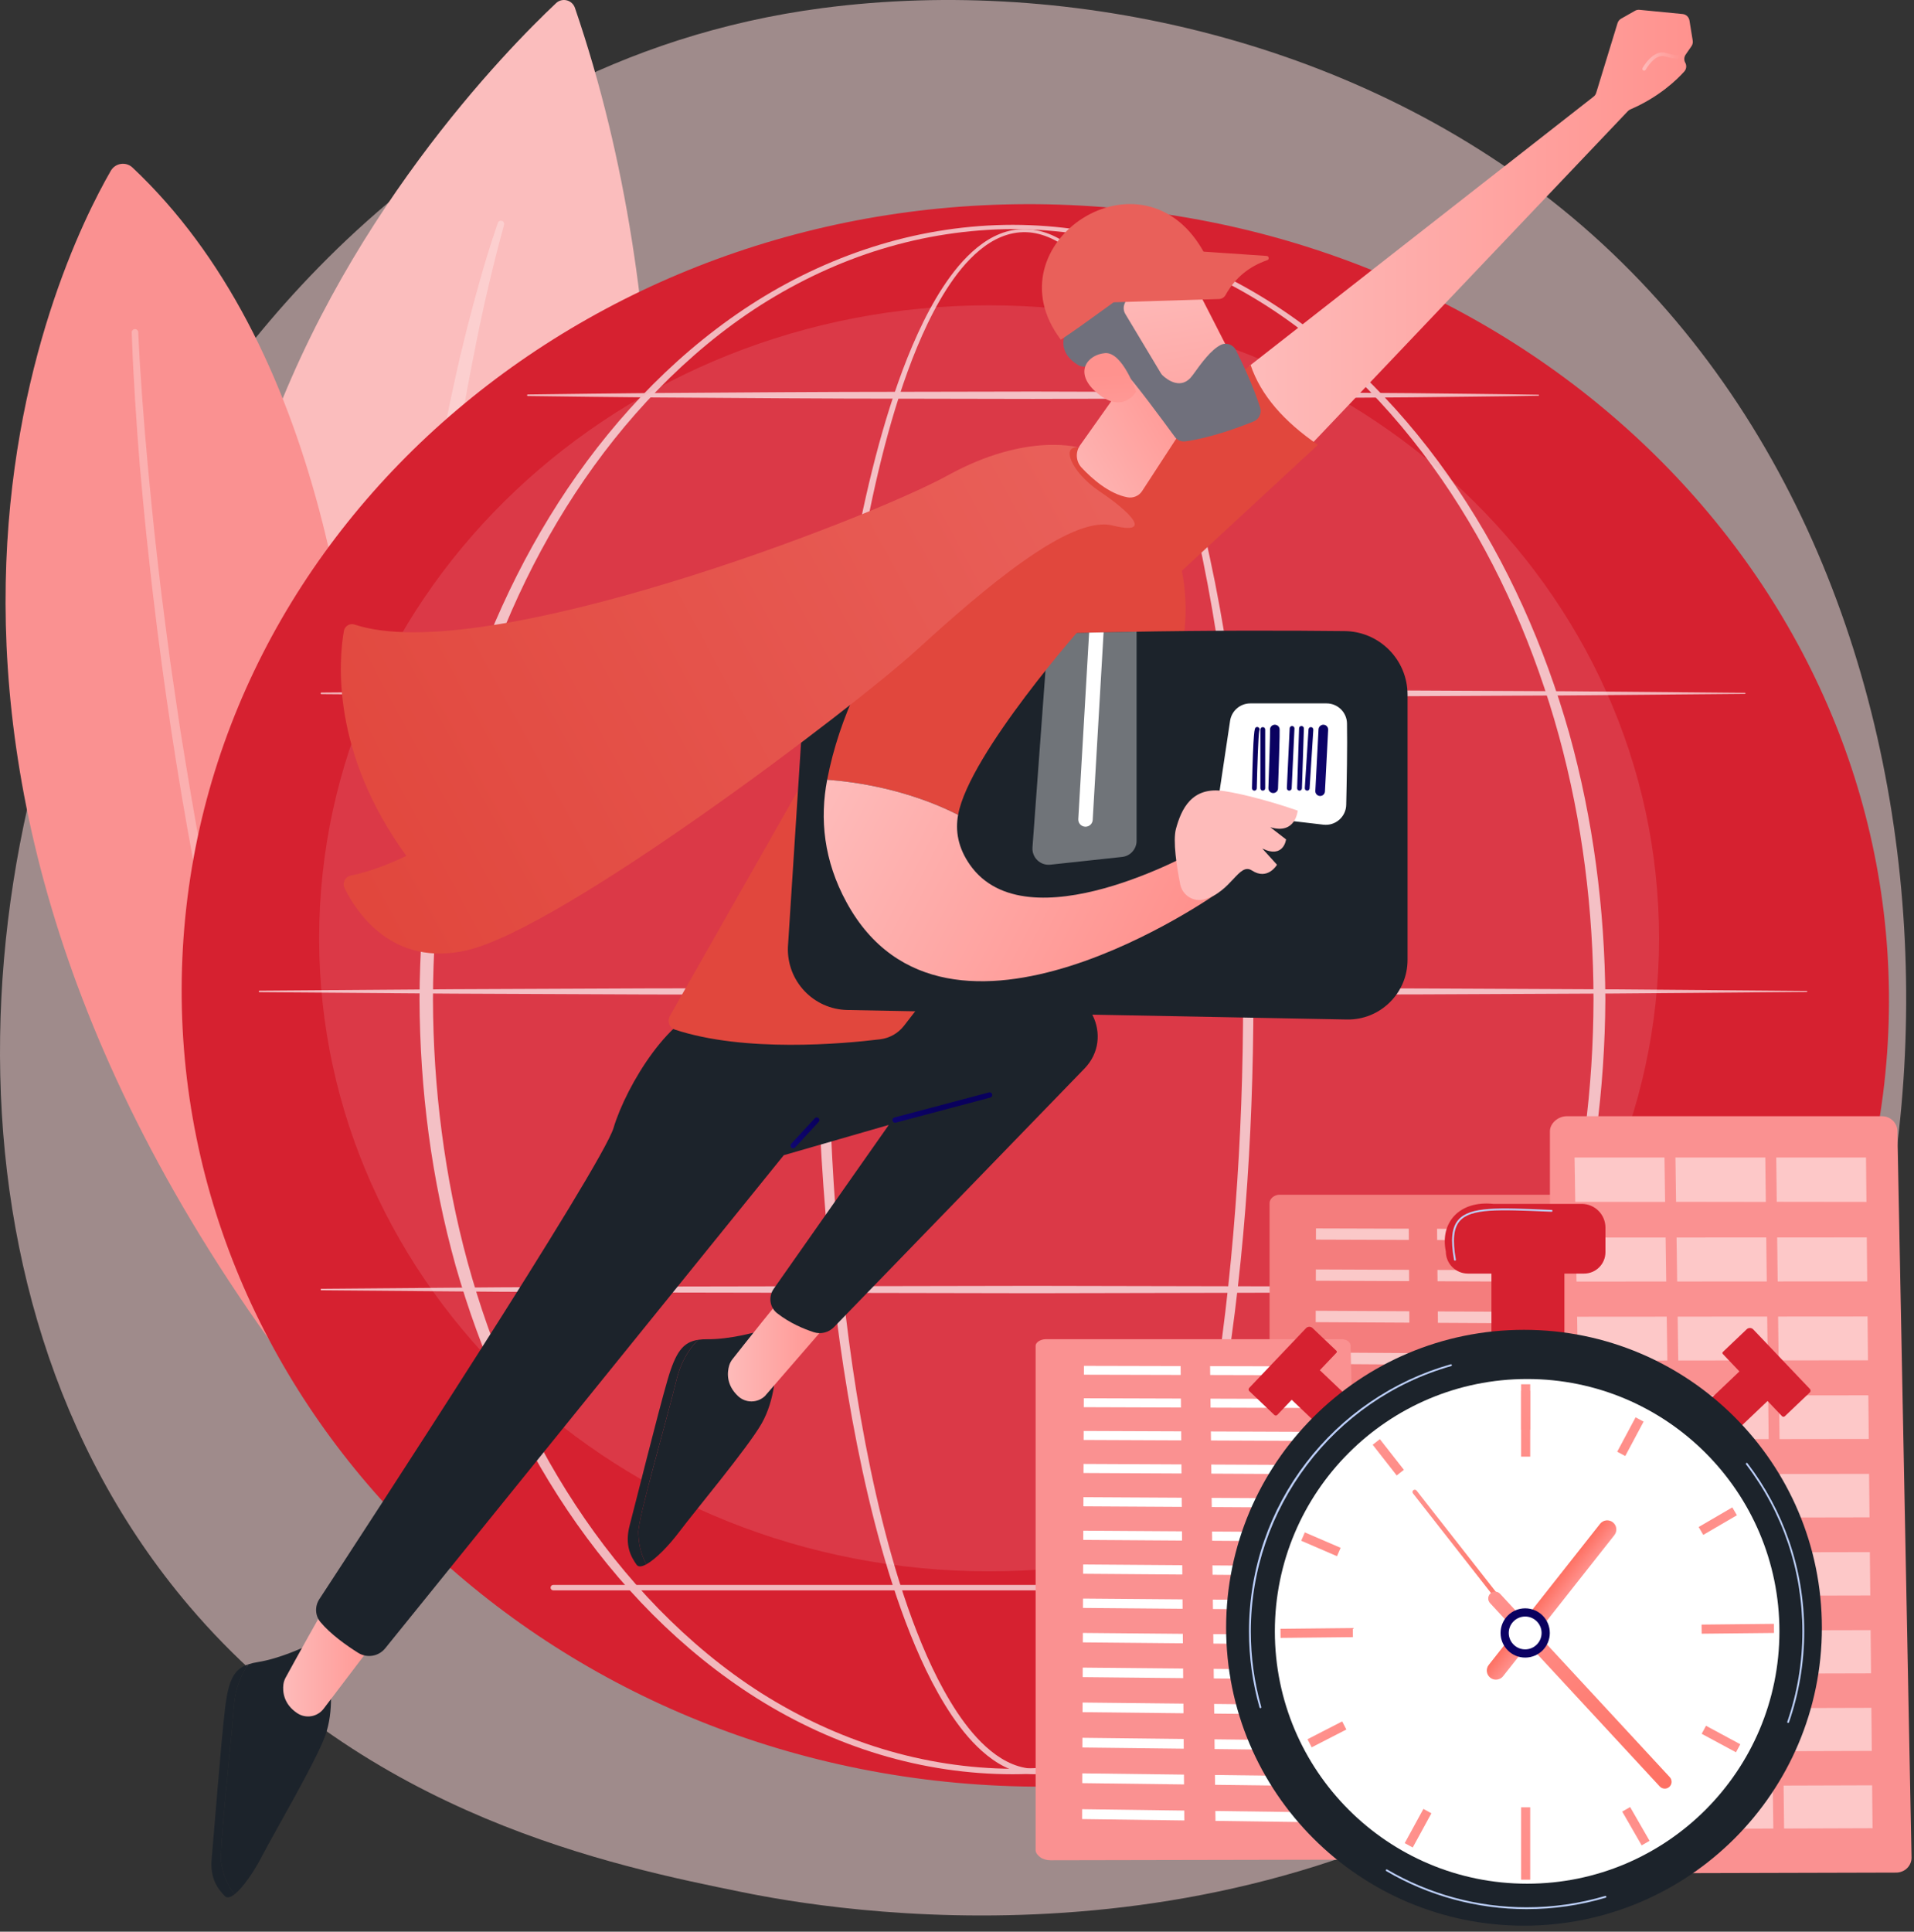 <svg width="221" height="223" viewBox="0 0 221 223" fill="none" xmlns="http://www.w3.org/2000/svg">
<rect x="0" y="0" width="221" height="223" fill="#333333" stroke="none"/>
<path d="M194.586 190.023C190.066 194.781 185.79 197.85 182.411 200.274C142.696 228.77 95.702 220.464 85.714 218.435C70.966 215.44 42.457 209.649 21.846 185.411C-9.337 148.741 -4.481 90.968 19.706 52.831C24.131 45.855 47.501 7.137 95.001 0.928C123.748 -2.83 157.257 4.749 181.524 25.079C232.461 67.755 228.835 153.967 194.586 190.023Z" fill="#FEDADA" fill-opacity="0.53"/>
<path d="M58.552 156.399C58.552 156.399 90.485 71.287 66.384 0.907C66.07 -0.01 64.917 -0.303 64.21 0.361C53.053 10.861 -14.493 80.164 58.552 156.399Z" fill="#FBBDBD"/>
<path opacity="0.28" d="M58.198 25.962C56.804 31.056 55.611 36.227 54.618 41.422C53.591 46.613 52.724 51.833 51.999 57.07C51.294 62.31 50.699 67.563 50.305 72.832C49.885 78.098 49.613 83.377 49.565 88.657C49.491 93.936 49.561 99.219 49.888 104.487C49.924 105.146 49.95 105.806 49.993 106.464L50.147 108.437C50.258 109.752 50.334 111.071 50.474 112.383L50.895 116.319L50.997 117.304L51.129 118.284L51.393 120.246C51.704 122.869 52.199 125.462 52.612 128.071C52.841 129.371 53.119 130.662 53.371 131.958L53.757 133.901C53.892 134.548 54.059 135.187 54.202 135.831L55.091 139.695L56.123 143.523L56.641 145.439L57.232 147.332L58.392 151.13L58.395 151.14C58.456 151.337 58.345 151.545 58.148 151.605C57.96 151.663 57.761 151.563 57.691 151.383C53.873 141.447 51.08 131.081 49.476 120.528L49.164 118.551L49.009 117.562L48.883 116.57L48.397 112.596C48.238 111.271 48.142 109.94 48.012 108.612L47.829 106.619C47.777 105.954 47.741 105.288 47.697 104.622C47.308 99.298 47.238 93.958 47.281 88.624C47.425 77.954 48.396 67.307 50.065 56.782C50.9 51.519 51.934 46.29 53.144 41.104C53.756 38.512 54.425 35.934 55.136 33.369C55.845 30.801 56.605 28.255 57.489 25.73C57.557 25.536 57.77 25.433 57.965 25.502C58.15 25.567 58.252 25.764 58.201 25.951L58.198 25.962Z" fill="white"/>
<path d="M37.64 163.379C37.64 163.379 58.107 59.656 15.303 19.346C14.544 18.631 13.314 18.815 12.793 19.718C6.723 30.232 -21.773 88.206 37.64 163.379Z" fill="#FA9191"/>
<path opacity="0.28" d="M15.964 38.358C16.193 43.473 16.603 48.594 17.062 53.702C17.304 56.256 17.547 58.809 17.817 61.361C18.112 63.909 18.374 66.461 18.698 69.006C19.031 71.549 19.344 74.096 19.695 76.637L20.814 84.251C21.638 89.315 22.458 94.379 23.421 99.419C24.296 104.475 25.408 109.484 26.429 114.511L28.166 122.008C28.46 123.256 28.737 124.509 29.045 125.753L30.015 129.476C30.667 131.957 31.294 134.445 31.968 136.919L34.119 144.307C34.48 145.537 34.819 146.775 35.196 148L36.38 151.661L38.748 158.983L38.751 158.994C38.815 159.191 38.707 159.404 38.509 159.468C38.313 159.531 38.103 159.425 38.037 159.231C34.727 149.498 31.563 139.701 29.075 129.719L28.09 125.991C27.777 124.744 27.495 123.49 27.196 122.24L25.429 114.732C24.388 109.697 23.256 104.679 22.361 99.616C20.468 89.508 18.932 79.335 17.723 69.124C17.409 66.573 17.156 64.014 16.87 61.46C16.609 58.903 16.376 56.342 16.143 53.782C15.734 48.656 15.385 43.53 15.211 38.38C15.204 38.173 15.367 37.998 15.575 37.991C15.781 37.984 15.954 38.145 15.963 38.351L15.964 38.358Z" fill="white"/>
<path d="M218.028 119.235C215.816 169.626 169.93 208.54 115.538 206.152C61.146 203.764 18.846 160.979 21.058 110.588C23.271 60.198 69.157 21.284 123.549 23.672C177.941 26.059 220.241 68.845 218.028 119.235Z" fill="#D62130"/>
<path opacity="0.11" d="M114.207 181.398C156.929 181.398 191.562 148.681 191.562 108.323C191.562 67.964 156.929 35.247 114.207 35.247C71.485 35.247 36.852 67.964 36.852 108.323C36.852 148.681 71.485 181.398 114.207 181.398Z" fill="white"/>
<g opacity="0.68">
<path d="M144.728 115.354C144.704 131.462 143.599 147.602 140.761 163.482C140.042 167.449 139.209 171.396 138.216 175.307C137.221 179.215 136.071 183.09 134.664 186.878C133.244 190.657 131.597 194.381 129.363 197.784C128.238 199.474 126.961 201.093 125.385 202.424C124.598 203.086 123.733 203.673 122.781 204.102C121.832 204.529 120.794 204.8 119.741 204.819C118.689 204.849 117.636 204.644 116.668 204.254C115.696 203.868 114.81 203.307 114.004 202.667C112.39 201.377 111.085 199.776 109.94 198.1C107.666 194.721 105.997 191.004 104.563 187.232C103.137 183.45 101.976 179.578 100.972 175.672C99.969 171.764 99.128 167.818 98.403 163.853C96.957 155.921 95.971 147.912 95.305 139.881C94.645 131.849 94.314 123.791 94.273 115.733C94.253 111.704 94.363 107.675 94.506 103.65C94.657 99.624 94.879 95.601 95.175 91.583C95.771 83.549 96.661 75.532 97.984 67.582C98.648 63.607 99.422 59.65 100.353 55.727C101.287 51.806 102.372 47.916 103.718 44.11C104.394 42.209 105.134 40.328 105.977 38.492C106.819 36.655 107.761 34.859 108.869 33.161C109.979 31.47 111.255 29.857 112.844 28.565C113.639 27.924 114.514 27.367 115.473 26.99C116.428 26.608 117.464 26.414 118.495 26.453C119.527 26.483 120.543 26.74 121.482 27.153C122.421 27.568 123.284 28.133 124.077 28.773C125.662 30.061 126.974 31.636 128.138 33.289C130.452 36.62 132.196 40.294 133.707 44.031C135.207 47.779 136.446 51.623 137.525 55.508C138.6 59.394 139.51 63.324 140.298 67.276C143.415 83.101 144.681 99.243 144.728 115.354ZM143.535 115.354C143.55 107.328 143.245 99.3 142.578 91.302C141.921 83.303 140.924 75.329 139.44 67.442C138.699 63.499 137.836 59.579 136.809 55.702C135.778 51.827 134.588 47.991 133.14 44.255C131.681 40.529 129.989 36.869 127.745 33.562C126.616 31.92 125.343 30.36 123.816 29.092C123.052 28.461 122.224 27.907 121.327 27.499C120.431 27.096 119.465 26.832 118.484 26.806C117.503 26.775 116.523 26.972 115.616 27.346C114.706 27.715 113.87 28.259 113.108 28.887C111.583 30.154 110.348 31.747 109.274 33.423C108.202 35.106 107.29 36.891 106.476 38.717C105.661 40.544 104.948 42.418 104.297 44.312C103.003 48.105 101.966 51.984 101.08 55.895C100.196 59.808 99.469 63.757 98.851 67.721C97.62 75.653 96.82 83.65 96.314 91.661C95.803 99.673 95.626 107.704 95.641 115.731C95.619 123.757 95.888 131.784 96.484 139.788C97.085 147.791 98.006 155.774 99.384 163.678C100.075 167.629 100.882 171.56 101.848 175.45C102.816 179.34 103.94 183.192 105.322 186.948C106.713 190.694 108.338 194.379 110.535 197.699C111.641 199.345 112.899 200.906 114.423 202.143C115.185 202.757 116.015 203.288 116.911 203.652C117.804 204.017 118.763 204.22 119.724 204.187C120.684 204.162 121.631 203.909 122.509 203.506C123.389 203.1 124.2 202.542 124.946 201.906C126.437 200.626 127.669 199.045 128.755 197.385C130.913 194.039 132.516 190.346 133.89 186.594C135.254 182.831 136.365 178.975 137.323 175.083C138.279 171.19 139.076 167.257 139.76 163.305C141.129 155.4 142.038 147.416 142.643 139.414C143.256 131.41 143.539 123.382 143.535 115.354Z" fill="white"/>
<path d="M185.363 115.354C185.307 125.727 183.974 136.104 181.197 146.107C178.372 156.087 174.113 165.688 168.33 174.309C165.439 178.614 162.163 182.666 158.503 186.343C154.844 190.019 150.798 193.317 146.406 196.082C142.009 198.835 137.261 201.04 132.291 202.535C127.323 204.035 122.137 204.817 116.947 204.822C111.756 204.821 106.569 204.044 101.599 202.549C96.626 201.058 91.874 198.857 87.473 196.106C83.076 193.344 79.024 190.048 75.359 186.374C71.693 182.699 68.411 178.648 65.513 174.342C59.719 165.721 55.451 156.116 52.612 146.131C51.215 141.129 50.177 136.029 49.489 130.883C48.805 125.736 48.461 120.546 48.438 115.354C48.464 110.162 48.811 104.972 49.499 99.826C50.19 94.681 51.232 89.582 52.633 84.582C55.478 74.601 59.753 65.002 65.55 56.39C68.45 52.089 71.732 48.042 75.398 44.371C79.063 40.703 83.112 37.41 87.508 34.657C91.907 31.914 96.659 29.729 101.623 28.238C106.584 26.741 111.763 25.96 116.947 25.955C122.13 25.965 127.308 26.75 132.267 28.251C137.229 29.745 141.976 31.934 146.37 34.681C150.762 37.437 154.805 40.733 158.464 44.403C162.124 48.075 165.4 52.123 168.293 56.424C174.078 65.035 178.344 74.63 181.176 84.606C183.96 94.605 185.3 104.98 185.363 115.354ZM183.996 115.354C183.981 105.098 182.703 94.832 179.997 84.933C177.277 75.048 173.18 65.506 167.54 56.925C164.721 52.638 161.52 48.598 157.935 44.925C154.348 41.259 150.386 37.941 146.053 35.184C141.715 32.442 137.03 30.235 132.118 28.742C127.208 27.248 122.082 26.463 116.947 26.446C111.811 26.467 106.687 27.257 101.779 28.754C96.87 30.251 92.189 32.463 87.856 35.207C83.528 37.968 79.572 41.288 75.991 44.957C72.412 48.631 69.217 52.672 66.405 56.958C60.776 65.539 56.688 75.077 53.981 84.956C52.632 89.901 51.655 94.944 50.994 100.024C50.33 105.105 50.003 110.228 49.992 115.353C50.006 120.479 50.337 125.602 51.003 130.682C51.668 135.761 52.649 140.802 54.001 145.745C56.715 155.621 60.81 165.152 66.442 173.724C69.255 178.006 72.451 182.043 76.03 185.712C79.61 189.375 83.563 192.692 87.891 195.444C92.223 198.181 96.903 200.377 101.803 201.873C106.702 203.372 111.818 204.166 116.947 204.192C122.075 204.17 127.193 203.382 132.094 201.886C136.998 200.394 141.681 198.203 146.018 195.468C150.35 192.719 154.309 189.404 157.896 185.743C161.481 182.075 164.682 178.04 167.502 173.757C173.146 165.185 177.249 155.649 179.977 145.769C182.689 135.873 183.974 125.609 183.996 115.354Z" fill="white"/>
<path d="M37.112 79.95L57.658 79.784L78.204 79.69L119.296 79.614L160.388 79.698L180.934 79.8L201.48 79.98C201.514 79.98 201.541 80.007 201.54 80.041C201.54 80.074 201.513 80.1 201.48 80.1L180.934 80.28L160.388 80.382L119.296 80.466L78.204 80.39L57.658 80.296L37.112 80.13C37.062 80.129 37.022 80.089 37.023 80.039C37.023 79.99 37.063 79.951 37.112 79.95Z" fill="white"/>
<path d="M60.947 45.538C65.809 45.461 70.672 45.428 75.534 45.372L90.121 45.278C94.984 45.238 99.846 45.242 104.708 45.23L119.295 45.202L148.469 45.286L163.056 45.388C167.919 45.449 172.781 45.485 177.644 45.568C177.677 45.568 177.703 45.596 177.703 45.629C177.702 45.661 177.676 45.688 177.644 45.688C172.781 45.771 167.919 45.806 163.056 45.867L148.469 45.97L119.295 46.054L104.708 46.026C99.846 46.014 94.984 46.018 90.121 45.978L75.534 45.884C70.672 45.828 65.809 45.795 60.947 45.718C60.897 45.717 60.858 45.676 60.858 45.627C60.859 45.578 60.899 45.539 60.947 45.538Z" fill="white"/>
<path d="M29.971 114.363L52.302 114.198L74.633 114.103L119.295 114.027L163.958 114.111L186.289 114.214L208.62 114.393C208.653 114.393 208.68 114.42 208.68 114.454C208.679 114.487 208.653 114.513 208.62 114.514L186.289 114.693L163.958 114.795L119.295 114.879L74.633 114.803L52.302 114.708L29.971 114.543C29.922 114.543 29.881 114.502 29.882 114.453C29.882 114.403 29.922 114.364 29.971 114.363Z" fill="white"/>
<path d="M37.112 148.776L57.658 148.61L78.204 148.516L119.296 148.44L160.388 148.524L180.934 148.627L201.48 148.806C201.514 148.806 201.541 148.833 201.54 148.867C201.54 148.9 201.513 148.926 201.48 148.926L180.934 149.106L160.388 149.208L119.296 149.292L78.204 149.216L57.658 149.122L37.112 148.956C37.062 148.956 37.022 148.915 37.023 148.865C37.023 148.816 37.063 148.777 37.112 148.776Z" fill="white"/>
<path d="M180.583 183.594H63.886C63.712 183.594 63.571 183.453 63.571 183.279C63.571 183.105 63.712 182.964 63.886 182.964H180.583C180.757 182.964 180.898 183.105 180.898 183.279C180.898 183.453 180.757 183.594 180.583 183.594Z" fill="white"/>
</g>
<path d="M144.289 42.226L184.002 11.157C184.146 11.045 184.252 10.891 184.305 10.717L186.769 2.669C186.836 2.452 186.983 2.268 187.18 2.156L188.781 1.247C188.94 1.156 189.124 1.117 189.306 1.135L194.282 1.62C194.684 1.659 195.009 1.964 195.073 2.362L195.45 4.69C195.487 4.917 195.434 5.149 195.303 5.338L194.635 6.303C194.444 6.58 194.425 6.942 194.588 7.237C194.769 7.567 194.726 7.975 194.475 8.255C193.651 9.173 191.577 11.203 188.256 12.626C188.143 12.675 188.038 12.747 187.955 12.838L149.897 52.882C149.558 53.25 143.864 42.558 144.289 42.226Z" fill="url(#paint0_linear_1_50069)"/>
<path d="M189.841 8.159C189.807 8.159 189.774 8.151 189.742 8.133C189.643 8.079 189.606 7.954 189.661 7.855C189.71 7.765 190.888 5.661 192.365 6.115C193.522 6.471 193.846 6.337 193.85 6.336C193.943 6.273 194.063 6.303 194.126 6.398C194.189 6.492 194.156 6.624 194.061 6.687C193.97 6.748 193.569 6.915 192.245 6.507C191.083 6.148 190.031 8.033 190.021 8.052C189.984 8.12 189.913 8.159 189.841 8.159Z" fill="url(#paint1_linear_1_50069)"/>
<path d="M144.401 42.133L126.456 57.171L132.01 70.01L152.176 51.354C148.282 48.682 145.576 45.643 144.401 42.133Z" fill="url(#paint2_linear_1_50069)"/>
<path d="M26.997 197.086C27.166 194.812 27.909 193.212 28.701 192.122C27.007 192.675 26.37 193.934 25.975 197.3C25.506 201.304 24.666 212.145 24.445 214.544C24.224 216.943 25.213 218.118 25.975 218.899C26.226 219.156 26.621 219.037 27.087 218.672C26.135 217.456 25.755 216.216 25.565 215.194C25.265 213.582 26.603 202.384 26.997 197.086Z" fill="#1C232B"/>
<path d="M38.073 193.942L35.131 190.128C35.131 190.128 32.307 191.473 29.779 191.872C29.377 191.935 29.023 192.017 28.702 192.122C27.91 193.212 27.167 194.812 26.998 197.086C26.604 202.384 25.266 213.582 25.566 215.194C25.756 216.215 26.136 217.456 27.088 218.672C28.037 217.928 29.283 216.145 30.228 214.322C31.637 211.605 36.409 203.474 37.528 200.438C38.647 197.403 38.073 193.942 38.073 193.942Z" fill="#1C232B"/>
<path d="M78.113 159.285C78.656 157.07 79.654 155.615 80.615 154.671C78.853 154.936 78.016 156.072 77.07 159.327C75.945 163.197 73.322 173.75 72.707 176.079C72.092 178.409 72.873 179.732 73.496 180.628C73.701 180.922 74.111 180.871 74.63 180.588C73.893 179.231 73.723 177.945 73.705 176.905C73.675 175.267 76.848 164.444 78.113 159.285Z" fill="#1C232B"/>
<path d="M89.557 158.016L87.286 153.768C87.286 153.768 84.278 154.627 81.72 154.602C81.312 154.598 80.949 154.62 80.616 154.67C79.654 155.614 78.657 157.07 78.114 159.284C76.849 164.444 73.676 175.266 73.705 176.905C73.724 177.944 73.893 179.231 74.63 180.587C75.69 180.011 77.214 178.458 78.447 176.817C80.286 174.371 86.338 167.141 87.944 164.333C89.55 161.524 89.557 158.016 89.557 158.016Z" fill="#1C232B"/>
<path d="M38.072 184.66C37.557 185.336 33.797 192.176 32.984 193.659C32.847 193.908 32.756 194.177 32.722 194.459C32.629 195.23 32.707 196.702 34.327 197.775C35.317 198.432 36.65 198.205 37.369 197.259L44.201 188.263L38.072 184.66Z" fill="url(#paint3_linear_1_50069)"/>
<path d="M91.092 148.862C90.471 149.444 85.632 155.567 84.584 156.895C84.408 157.118 84.274 157.368 84.194 157.641C83.975 158.385 83.808 159.85 85.228 161.177C86.096 161.988 87.448 161.985 88.313 161.171L95.662 152.693L91.092 148.862Z" fill="url(#paint4_linear_1_50069)"/>
<path d="M100.302 116.611C100.302 114.712 111.194 115.387 120.743 114.283C125.758 113.703 128.73 119.734 125.217 123.359L96.299 153.2C95.694 153.824 94.786 154.059 93.959 153.79C92.823 153.42 91.178 152.74 89.716 151.588C88.862 150.915 88.709 149.677 89.334 148.788L102.627 129.861L90.499 133.359L44.478 190.284C43.718 191.224 42.377 191.448 41.353 190.805C39.998 189.955 38.193 188.676 37.002 187.258C36.375 186.511 36.334 185.433 36.869 184.616C41.946 176.859 69.535 134.596 70.844 130.206C72.285 125.371 77.58 116.516 82.53 116.2C87.48 115.884 100.302 116.611 100.302 116.611Z" fill="#1C232B"/>
<path d="M103.352 129.61C103.216 129.61 103.091 129.519 103.054 129.381C103.011 129.217 103.109 129.048 103.273 129.004L114.183 126.112C114.348 126.069 114.516 126.166 114.56 126.33C114.603 126.495 114.505 126.664 114.341 126.707L103.431 129.6C103.405 129.607 103.378 129.61 103.352 129.61Z" fill="url(#paint5_linear_1_50069)"/>
<path d="M91.582 132.564C91.508 132.564 91.433 132.537 91.374 132.483C91.249 132.367 91.241 132.172 91.356 132.047L94.081 129.093C94.196 128.968 94.391 128.961 94.516 129.076C94.641 129.191 94.649 129.386 94.533 129.511L91.809 132.465C91.748 132.531 91.665 132.564 91.582 132.564Z" fill="url(#paint6_linear_1_50069)"/>
<path d="M132.01 56.626C132.01 56.626 137.775 62.512 136.784 72.666C136.492 75.654 135.322 78.491 133.483 80.864L104.383 118.412C103.712 119.278 102.724 119.842 101.636 119.976C97.356 120.501 85.974 121.527 77.92 118.858C77.279 118.646 77.001 117.892 77.334 117.306L103.788 70.757L119.812 52.113C119.812 52.113 127.449 49.488 132.01 56.626Z" fill="url(#paint7_linear_1_50069)"/>
<path d="M48.375 98.512C48.28 98.512 48.188 98.461 48.14 98.372C48.069 98.243 48.117 98.08 48.247 98.01C48.36 97.949 59.536 91.863 61.916 89.893C62.03 89.799 62.198 89.815 62.292 89.929C62.386 90.043 62.37 90.211 62.257 90.305C59.837 92.308 48.964 98.228 48.502 98.479C48.462 98.501 48.418 98.512 48.375 98.512Z" fill="url(#paint8_linear_1_50069)"/>
<path d="M133.409 39.12L124.714 51.398C124.148 52.197 124.225 53.279 124.894 53.993C126.066 55.243 128.041 57.005 130.171 57.408C130.832 57.533 131.505 57.255 131.873 56.691L136.497 49.592C136.497 49.592 137.383 38.441 133.409 39.12Z" fill="url(#paint9_linear_1_50069)"/>
<path d="M135.864 28.857C136.04 29.023 143.284 43.248 143.284 43.248L135.074 47.211L126.205 34.749C126.205 34.749 132.921 26.087 135.864 28.857Z" fill="url(#paint10_linear_1_50069)"/>
<path d="M129.935 36.244L134.03 43.07C134.092 43.173 134.166 43.267 134.254 43.349C134.742 43.803 136.409 45.123 137.699 43.326C138.798 41.795 139.829 40.403 140.934 39.828C141.579 39.493 142.373 39.761 142.7 40.41C143.375 41.747 144.682 44.473 145.503 47.057C145.708 47.705 145.374 48.401 144.744 48.656C143.082 49.33 139.796 50.548 136.88 50.95C136.401 51.016 135.927 50.814 135.642 50.424C134.388 48.705 130.852 43.903 129.645 42.701C128.524 41.584 126.455 42.005 125.523 42.273C125.169 42.375 124.792 42.326 124.477 42.136C123.531 41.566 121.88 40.147 123.39 37.745C123.766 37.148 123.574 36.352 122.985 35.965C121.929 35.27 120.783 33.966 121.875 31.854C122.98 29.716 124.954 29.524 126.298 29.689C126.893 29.761 127.497 29.449 127.725 28.895C127.957 28.332 128.578 28.552 128.879 28.168C129.142 27.832 129.069 27.598 129.238 27.299C129.779 26.341 129.742 25.571 130.984 25.025C131.946 24.602 133.044 24.588 134.081 24.758C134.656 24.852 135.238 25.007 135.705 25.356C136.122 25.667 136.417 26.11 136.704 26.544C137.302 27.446 137.925 28.54 137.533 29.549C136.943 31.07 134.411 31.349 133.071 31.821C131.407 32.406 130.48 33.429 129.837 35.094C129.69 35.473 129.726 35.896 129.935 36.244Z" fill="#70707C"/>
<path d="M131.184 45.207C131.184 45.207 129.609 40.598 127.592 40.767C125.576 40.936 123.989 42.945 126.488 45.203C129.596 48.012 131.184 45.207 131.184 45.207Z" fill="url(#paint11_linear_1_50069)"/>
<path d="M162.522 110.813V80.195C162.522 76.172 159.29 72.899 155.267 72.855C143.195 72.724 118.296 72.717 97.924 74.434C95.144 74.668 92.981 76.947 92.88 79.735L90.976 109.336C90.835 113.251 93.93 116.522 97.847 116.597L155.51 117.693C159.361 117.766 162.522 114.664 162.522 110.813Z" fill="#1C232B"/>
<path d="M155.53 83.507C155.581 86.113 155.504 90.246 155.44 92.917C155.407 94.306 154.188 95.365 152.807 95.203L142.872 94.039C141.548 93.884 140.616 92.664 140.814 91.346L142.033 83.211C142.206 82.056 143.198 81.201 144.366 81.201H153.171C154.454 81.201 155.504 82.225 155.53 83.507Z" fill="white"/>
<path opacity="0.37" d="M129.567 98.926L121.279 99.82C120.119 99.945 119.13 98.989 119.215 97.825L121.027 73.172C124.501 73.062 127.928 72.981 131.235 72.925V97.068C131.235 98.022 130.515 98.823 129.567 98.926Z" fill="white"/>
<path d="M126.169 94.652C126.144 95.095 125.776 95.437 125.338 95.437C125.322 95.437 125.305 95.437 125.289 95.436C124.829 95.409 124.478 95.015 124.505 94.555L125.755 73.039C126.315 73.025 126.871 73.012 127.427 73L126.169 94.652Z" fill="white"/>
<path d="M150.936 91.274C151.081 91.274 151.204 91.161 151.213 91.013L151.643 84.236C151.653 84.083 151.537 83.951 151.383 83.941C151.222 83.929 151.098 84.048 151.089 84.201L150.659 90.978C150.649 91.132 150.765 91.263 150.919 91.273C150.925 91.274 150.931 91.274 150.936 91.274Z" fill="url(#paint12_linear_1_50069)"/>
<path d="M150.05 91.274C150.2 91.274 150.323 91.155 150.328 91.005L150.554 84.098C150.558 83.944 150.438 83.816 150.285 83.811C150.108 83.802 150.003 83.927 149.998 84.08L149.773 90.987C149.768 91.14 149.888 91.269 150.041 91.274C150.041 91.274 150.048 91.274 150.05 91.274Z" fill="url(#paint13_linear_1_50069)"/>
<path d="M148.852 91.273C148.698 91.266 148.58 91.135 148.587 90.982C148.697 88.662 148.907 84.237 148.911 84.086C148.912 83.934 149.036 83.811 149.189 83.811C149.342 83.811 149.466 83.935 149.466 84.088C149.466 84.203 149.196 89.873 149.142 91.008C149.135 91.158 149.012 91.273 148.865 91.273C148.86 91.273 148.856 91.273 148.852 91.273Z" fill="url(#paint14_linear_1_50069)"/>
<path d="M147.012 91.551C147.31 91.551 147.557 91.315 147.567 91.015C147.802 84.323 147.761 84.172 147.733 84.072C147.653 83.775 147.345 83.601 147.051 83.682C146.779 83.756 146.609 84.02 146.646 84.292C146.664 84.694 146.54 88.588 146.456 90.976C146.446 91.282 146.685 91.54 146.992 91.55C146.999 91.551 147.006 91.551 147.012 91.551Z" fill="url(#paint15_linear_1_50069)"/>
<path d="M145.808 91.273C145.962 91.273 146.086 91.149 146.086 90.996V84.218C146.086 84.065 145.962 83.94 145.808 83.94C145.655 83.94 145.53 84.065 145.53 84.218V90.996C145.53 91.149 145.655 91.273 145.808 91.273Z" fill="url(#paint16_linear_1_50069)"/>
<path d="M144.835 91.274C144.986 91.274 145.11 91.153 145.113 91.002C145.167 88.647 145.291 84.801 145.402 84.339C145.451 84.251 145.45 84.141 145.392 84.05C145.308 83.921 145.136 83.886 145.007 83.971C144.856 84.07 144.712 84.164 144.558 90.989C144.555 91.143 144.676 91.27 144.829 91.274L144.835 91.274Z" fill="url(#paint17_linear_1_50069)"/>
<path d="M152.431 91.891C152.724 91.891 152.97 91.661 152.985 91.364L153.356 84.247C153.372 83.941 153.136 83.68 152.829 83.663C152.539 83.643 152.262 83.883 152.245 84.19L151.875 91.306C151.859 91.613 152.095 91.874 152.401 91.89C152.411 91.891 152.421 91.891 152.431 91.891Z" fill="url(#paint18_linear_1_50069)"/>
<path d="M139.118 29.333C132.148 16.167 114.082 28.128 122.49 39.218C128.741 35.062 135.805 28.883 139.118 29.333Z" fill="url(#paint19_linear_1_50069)"/>
<path d="M125.207 72.035L109.549 64.011C109.549 64.011 98.37 75.032 95.51 90.013C98.796 90.256 104.775 91.11 110.628 94.066C111.914 86.991 125.207 72.035 125.207 72.035Z" fill="url(#paint20_linear_1_50069)"/>
<path d="M138.099 98.208C138.099 98.208 118.573 109.243 111.985 99.82C110.617 97.864 110.29 95.919 110.627 94.066C104.774 91.11 98.795 90.256 95.509 90.014C94.646 94.53 95.102 99.334 97.756 104.189C109.297 125.299 140.683 103.022 140.683 103.022L138.099 98.208Z" fill="url(#paint21_linear_1_50069)"/>
<path d="M139.027 103.827C137.78 104.158 136.519 103.342 136.27 102.077C135.88 100.098 135.4 97.062 135.786 95.666C136.385 93.5 137.545 90.716 141.412 91.335C145.279 91.953 149.841 93.582 149.841 93.582C149.841 93.582 149.61 96.403 146.671 95.493L148.494 96.903C148.494 96.903 148.233 99.162 145.751 97.955L147.446 99.826C147.446 99.826 146.38 101.68 144.553 100.491C143.047 99.51 142.187 102.989 139.027 103.827Z" fill="url(#paint22_linear_1_50069)"/>
<path d="M40.532 101.065C39.853 101.193 39.489 101.94 39.796 102.559C41.206 105.403 45.364 111.678 53.927 109.7C64.892 107.166 98.345 81.881 105.919 74.972C113.493 68.064 123.522 59.456 128.428 60.658C133.334 61.859 130.376 59.016 126.976 56.734C123.577 54.453 122.315 51.103 124.846 51.729C124.846 51.729 118.743 49.748 109.421 54.886C100.311 59.906 55.831 77.068 40.94 72.099C40.389 71.915 39.806 72.27 39.706 72.842C39.113 76.234 38.214 86.853 46.919 98.801C46.919 98.801 43.527 100.5 40.532 101.065Z" fill="url(#paint23_linear_1_50069)"/>
<path d="M128.231 34.909L140.747 34.522C141.065 34.512 141.355 34.336 141.509 34.058C142.63 32.033 144.271 30.743 146.323 30.035C146.582 29.945 146.528 29.562 146.254 29.544L138.581 29.022C138.573 29.021 138.564 29.021 138.555 29.022C134.731 29.316 131.346 31.617 128.116 34.631C128.009 34.732 128.084 34.913 128.231 34.909Z" fill="url(#paint24_linear_1_50069)"/>
<path d="M181.506 138.859C181.496 138.338 181.055 137.92 180.514 137.92H147.722C147.174 137.92 146.592 138.351 146.592 138.879V212.516C146.592 212.91 146.823 213.287 147.113 213.565C147.403 213.843 147.83 213.998 148.239 213.997L181.39 213.91C181.803 213.909 182.206 213.749 182.494 213.465C182.783 213.182 182.945 212.797 182.938 212.4L181.506 138.859Z" fill="#F47D7D"/>
<g opacity="0.58">
<path d="M162.673 143.139L151.946 143.103L151.95 141.812L162.665 141.844L162.673 143.139Z" fill="white"/>
<path d="M162.704 147.895L151.933 147.848L151.937 146.546L162.696 146.59L162.704 147.895Z" fill="white"/>
<path d="M162.733 152.691L151.917 152.632L151.921 151.319L162.725 151.375L162.733 152.691Z" fill="white"/>
<path d="M162.763 157.527L151.902 157.456L151.906 156.133L162.755 156.201L162.763 157.527Z" fill="white"/>
<path d="M162.792 162.403L151.887 162.32L151.891 160.985L162.784 161.065L162.792 162.403Z" fill="white"/>
<path d="M162.854 172.279L151.856 172.171L151.861 170.813L162.845 170.918L162.854 172.279Z" fill="white"/>
<path d="M162.948 187.407L151.811 187.26L151.815 185.868L162.94 186.012L162.948 187.407Z" fill="white"/>
<path d="M162.823 167.32L151.872 167.225L151.876 165.879L162.815 165.971L162.823 167.32Z" fill="white"/>
<path d="M162.886 177.279L151.842 177.159L151.846 175.79L162.877 175.907L162.886 177.279Z" fill="white"/>
<path d="M162.917 182.322L151.826 182.188L151.83 180.808L162.908 180.938L162.917 182.322Z" fill="white"/>
<path d="M162.979 192.536L151.794 192.376L151.798 190.972L162.97 191.128L162.979 192.536Z" fill="white"/>
<path d="M163.011 197.709L151.778 197.535L151.783 196.119L163.003 196.29L163.011 197.709Z" fill="white"/>
<path d="M163.043 202.926L151.762 202.739L151.766 201.311L163.034 201.495L163.043 202.926Z" fill="white"/>
<path d="M163.076 208.189L151.746 207.987L151.751 206.547L163.067 206.745L163.076 208.189Z" fill="white"/>
<path d="M176.738 143.186L165.943 143.15L165.932 141.854L176.714 141.887L176.738 143.186Z" fill="white"/>
<path d="M176.825 147.957L165.986 147.91L165.975 146.604L176.801 146.648L176.825 147.957Z" fill="white"/>
<path d="M176.914 152.769L166.029 152.71L166.018 151.393L176.889 151.449L176.914 152.769Z" fill="white"/>
<path d="M177.003 157.62L166.074 157.549L166.062 156.221L176.979 156.289L177.003 157.62Z" fill="white"/>
<path d="M177.092 162.513L166.117 162.429L166.104 161.09L177.067 161.17L177.092 162.513Z" fill="white"/>
<path d="M177.274 172.421L166.206 172.312L166.193 170.95L177.249 171.055L177.274 172.421Z" fill="white"/>
<path d="M177.553 187.599L166.343 187.451L166.33 186.055L177.527 186.199L177.553 187.599Z" fill="white"/>
<path d="M177.183 167.445L166.162 167.349L166.149 165.999L177.158 166.092L177.183 167.445Z" fill="white"/>
<path d="M177.367 177.437L166.252 177.316L166.239 175.942L177.341 176.06L177.367 177.437Z" fill="white"/>
<path d="M177.459 182.497L166.297 182.362L166.284 180.978L177.434 181.109L177.459 182.497Z" fill="white"/>
<path d="M177.647 192.746L166.389 192.584L166.376 191.176L177.621 191.334L177.647 192.746Z" fill="white"/>
<path d="M177.743 197.937L166.436 197.762L166.423 196.341L177.716 196.512L177.743 197.937Z" fill="white"/>
<path d="M177.839 203.173L166.483 202.984L166.47 201.551L177.812 201.736L177.839 203.173Z" fill="white"/>
<path d="M177.935 208.453L166.53 208.25L166.517 206.805L177.908 207.004L177.935 208.453Z" fill="white"/>
</g>
<path d="M155.944 155.341C155.933 154.93 155.474 154.599 154.911 154.599H120.756C120.185 154.599 119.579 154.94 119.579 155.357V213.58C119.579 213.891 119.82 214.189 120.122 214.409C120.424 214.628 120.868 214.751 121.294 214.751L155.823 214.682C156.253 214.681 156.673 214.554 156.974 214.33C157.274 214.105 157.443 213.802 157.435 213.488L155.944 155.341Z" fill="#FA9191"/>
<path d="M136.329 158.725L125.156 158.697L125.16 157.676L136.321 157.702L136.329 158.725Z" fill="white"/>
<path d="M136.359 162.486L125.141 162.448L125.145 161.419L136.351 161.454L136.359 162.486Z" fill="white"/>
<path d="M136.391 166.278L125.126 166.231L125.13 165.193L136.383 165.238L136.391 166.278Z" fill="white"/>
<path d="M136.422 170.102L125.11 170.046L125.115 168.999L136.414 169.053L136.422 170.102Z" fill="white"/>
<path d="M136.454 173.957L125.095 173.891L125.099 172.836L136.445 172.899L136.454 173.957Z" fill="white"/>
<path d="M136.517 181.765L125.062 181.679L125.067 180.606L136.508 180.689L136.517 181.765Z" fill="white"/>
<path d="M136.614 193.726L125.014 193.61L125.018 192.51L136.605 192.623L136.614 193.726Z" fill="white"/>
<path d="M136.485 177.845L125.078 177.769L125.082 176.705L136.476 176.778L136.485 177.845Z" fill="white"/>
<path d="M136.548 185.719L125.046 185.623L125.05 184.541L136.54 184.634L136.548 185.719Z" fill="white"/>
<path d="M136.581 189.706L125.03 189.6L125.035 188.509L136.573 188.612L136.581 189.706Z" fill="white"/>
<path d="M136.648 197.782L124.998 197.655L125.003 196.545L136.639 196.669L136.648 197.782Z" fill="white"/>
<path d="M136.68 201.872L124.98 201.735L124.985 200.615L136.671 200.75L136.68 201.872Z" fill="white"/>
<path d="M136.714 205.997L124.964 205.849L124.968 204.72L136.705 204.865L136.714 205.997Z" fill="white"/>
<path d="M136.748 210.158L124.947 209.998L124.952 208.859L136.739 209.016L136.748 210.158Z" fill="white"/>
<path d="M150.978 158.762L139.735 158.733L139.723 157.709L150.953 157.735L150.978 158.762Z" fill="white"/>
<path d="M151.068 162.535L139.779 162.498L139.767 161.465L151.043 161.5L151.068 162.535Z" fill="white"/>
<path d="M151.161 166.339L139.825 166.292L139.812 165.251L151.136 165.295L151.161 166.339Z" fill="white"/>
<path d="M151.254 170.176L139.87 170.119L139.857 169.069L151.228 169.123L151.254 170.176Z" fill="white"/>
<path d="M151.347 174.044L139.916 173.978L139.903 172.919L151.322 172.982L151.347 174.044Z" fill="white"/>
<path d="M151.536 181.877L140.008 181.791L139.995 180.715L151.51 180.798L151.536 181.877Z" fill="white"/>
<path d="M151.827 193.88L140.151 193.762L140.138 192.658L151.8 192.772L151.827 193.88Z" fill="white"/>
<path d="M151.441 177.944L139.962 177.868L139.949 176.801L151.415 176.874L151.441 177.944Z" fill="white"/>
<path d="M151.632 185.844L140.055 185.748L140.042 184.662L151.605 184.755L151.632 185.844Z" fill="white"/>
<path d="M151.729 189.845L140.103 189.738L140.09 188.644L151.702 188.747L151.729 189.845Z" fill="white"/>
<path d="M151.925 197.948L140.199 197.821L140.186 196.707L151.898 196.832L151.925 197.948Z" fill="white"/>
<path d="M152.023 202.053L140.247 201.914L140.233 200.791L151.996 200.927L152.023 202.053Z" fill="white"/>
<path d="M152.124 206.192L140.297 206.042L140.283 204.909L152.097 205.056L152.124 206.192Z" fill="white"/>
<path d="M152.225 210.368L140.346 210.207L140.332 209.064L152.197 209.222L152.225 210.368Z" fill="white"/>
<path d="M219.082 130.55C219.064 129.623 218.278 128.86 217.315 128.86H180.896C179.92 128.86 178.961 129.663 178.961 130.602V214.575C178.961 215.027 179.232 215.46 179.564 215.78C179.897 216.099 180.389 216.277 180.859 216.276L218.937 216.176C219.411 216.175 219.874 215.991 220.206 215.665C220.537 215.339 220.724 214.889 220.715 214.433L219.082 130.55Z" fill="#FA9191"/>
<g opacity="0.5">
<path d="M192.262 138.755L181.887 138.742L181.805 133.625H192.19L192.262 138.755Z" fill="white"/>
<path d="M203.891 138.753L193.526 138.739L193.455 133.625H203.83L203.891 138.753Z" fill="white"/>
<path d="M215.508 138.75L205.154 138.737L205.095 133.625H215.459L215.508 138.75Z" fill="white"/>
<path d="M192.391 147.94L182.034 147.947L181.952 142.863L192.319 142.859L192.391 147.94Z" fill="white"/>
<path d="M204 147.933L193.654 147.939L193.583 142.859L203.939 142.854L204 147.933Z" fill="white"/>
<path d="M215.597 147.926L205.261 147.932L205.201 142.854L215.547 142.85L215.597 147.926Z" fill="white"/>
<path d="M192.52 157.06L182.181 157.071L182.1 152.005L192.448 151.997L192.52 157.06Z" fill="white"/>
<path d="M204.109 157.048L193.781 157.059L193.71 151.995L204.048 151.987L204.109 157.048Z" fill="white"/>
<path d="M215.686 157.037L205.368 157.047L205.309 151.987L215.637 151.979L215.686 157.037Z" fill="white"/>
<path d="M192.649 166.15L182.329 166.165L182.247 161.117L192.578 161.104L192.649 166.15Z" fill="white"/>
<path d="M204.219 166.134L193.908 166.149L193.838 161.103L204.158 161.091L204.219 166.134Z" fill="white"/>
<path d="M215.775 166.118L205.475 166.132L205.416 161.089L215.726 161.077L215.775 166.118Z" fill="white"/>
<path d="M192.778 175.208L182.475 175.227L182.394 170.196L192.706 170.18L192.778 175.208Z" fill="white"/>
<path d="M204.326 175.188L194.034 175.207L193.964 170.178L204.266 170.162L204.326 175.188Z" fill="white"/>
<path d="M215.863 175.167L205.58 175.186L205.521 170.16L215.814 170.144L215.863 175.167Z" fill="white"/>
<path d="M192.906 184.235L182.621 184.257L182.54 179.244L192.835 179.224L192.906 184.235Z" fill="white"/>
<path d="M204.434 184.21L194.16 184.232L194.09 179.222L204.375 179.201L204.434 184.21Z" fill="white"/>
<path d="M215.951 184.185L205.687 184.207L205.628 179.199L215.902 179.179L215.951 184.185Z" fill="white"/>
<path d="M193.033 193.232L182.766 193.259L182.686 188.262L192.963 188.238L193.033 193.232Z" fill="white"/>
<path d="M204.541 193.202L194.284 193.229L194.215 188.235L204.482 188.211L204.541 193.202Z" fill="white"/>
<path d="M216.039 193.173L205.792 193.199L205.733 188.208L215.99 188.184L216.039 193.173Z" fill="white"/>
<path d="M193.16 202.196L182.91 202.227L182.83 197.248L193.089 197.22L193.16 202.196Z" fill="white"/>
<path d="M204.649 202.162L194.409 202.192L194.34 197.216L204.589 197.188L204.649 202.162Z" fill="white"/>
<path d="M216.126 202.128L205.897 202.158L205.839 197.184L216.078 197.156L216.126 202.128Z" fill="white"/>
<path d="M193.287 211.131L183.055 211.165L182.975 206.203L193.216 206.171L193.287 211.131Z" fill="white"/>
<path d="M204.756 211.092L194.534 211.126L194.465 206.167L204.696 206.135L204.756 211.092Z" fill="white"/>
<path d="M216.213 211.053L206.001 211.088L205.943 206.131L216.165 206.099L216.213 211.053Z" fill="white"/>
</g>
<path d="M180.634 144.119H172.209V155.196H180.634V144.119Z" fill="#D62130"/>
<path d="M182.905 147.024H169.495C168.086 147.024 166.943 145.881 166.943 144.472C166.249 141.114 168.525 138.57 172.435 138.98H182.636C184.148 138.98 185.373 140.206 185.373 141.718V144.555C185.373 145.919 184.268 147.024 182.905 147.024Z" fill="#D62130"/>
<path d="M200.779 164.884L197.53 161.47L202.019 157.199L205.268 160.614L200.779 164.884Z" fill="#D62130"/>
<path d="M205.752 163.479L198.922 156.301C198.861 156.237 198.864 156.136 198.928 156.075L201.683 153.453C201.897 153.249 202.237 153.258 202.441 153.472L208.979 160.343C209.089 160.459 209.084 160.642 208.969 160.751L206.093 163.488C205.996 163.58 205.844 163.576 205.752 163.479Z" fill="#D62130"/>
<path d="M152.458 164.744L155.707 161.329L151.218 157.059L147.97 160.473L152.458 164.744Z" fill="#D62130"/>
<path d="M147.484 163.339L154.314 156.161C154.375 156.097 154.372 155.995 154.308 155.934L151.553 153.313C151.338 153.109 150.999 153.117 150.795 153.332L144.243 160.218C144.141 160.325 144.145 160.495 144.252 160.596L147.143 163.347C147.24 163.439 147.392 163.435 147.484 163.339Z" fill="#D62130"/>
<path d="M175.968 222.305C194.964 222.305 210.363 206.906 210.363 187.911C210.363 168.915 194.964 153.517 175.968 153.517C156.973 153.517 141.574 168.915 141.574 187.911C141.574 206.906 156.973 222.305 175.968 222.305Z" fill="#1C232B"/>
<path d="M176.331 217.457C192.42 217.457 205.462 204.414 205.462 188.325C205.462 172.237 192.42 159.194 176.331 159.194C160.243 159.194 147.2 172.237 147.2 188.325C147.2 204.414 160.243 217.457 176.331 217.457Z" fill="white"/>
<path d="M176.685 159.802H175.632V168.156H176.685V159.802Z" fill="url(#paint25_linear_1_50069)"/>
<path d="M176.685 208.64H175.632V216.994H176.685V208.64Z" fill="url(#paint26_linear_1_50069)"/>
<path d="M196.484 188.598L196.473 187.545L204.826 187.459L204.837 188.512L196.484 188.598Z" fill="url(#paint27_linear_1_50069)"/>
<path d="M147.86 189.081L147.849 188.028L156.202 187.941L156.213 188.994L147.86 189.081Z" fill="url(#paint28_linear_1_50069)"/>
<path d="M176.106 188.774C176.028 188.774 175.95 188.74 175.898 188.673L163.148 172.398C163.058 172.284 163.078 172.118 163.193 172.029C163.307 171.939 163.473 171.959 163.562 172.074L176.313 188.349C176.402 188.463 176.382 188.629 176.268 188.718C176.22 188.756 176.162 188.774 176.106 188.774Z" fill="url(#paint29_linear_1_50069)"/>
<path d="M172.727 193.904C172.499 193.904 172.269 193.83 172.076 193.678C171.619 193.318 171.541 192.655 171.901 192.199L184.752 175.913C185.112 175.456 185.774 175.378 186.231 175.738C186.688 176.098 186.766 176.761 186.406 177.217L173.555 193.503C173.347 193.767 173.039 193.904 172.727 193.904Z" fill="url(#paint30_linear_1_50069)"/>
<path d="M192.221 206.483C192.009 206.483 191.797 206.398 191.642 206.23L172.051 185.067C171.755 184.747 171.774 184.247 172.094 183.95C172.414 183.654 172.914 183.673 173.21 183.994L192.801 205.157C193.097 205.477 193.078 205.977 192.758 206.273C192.606 206.414 192.413 206.483 192.221 206.483Z" fill="url(#paint31_linear_1_50069)"/>
<path d="M176.106 191.355C177.677 191.355 178.95 190.082 178.95 188.511C178.95 186.941 177.677 185.668 176.106 185.668C174.536 185.668 173.263 186.941 173.263 188.511C173.263 190.082 174.536 191.355 176.106 191.355Z" fill="url(#paint32_linear_1_50069)"/>
<path d="M177.443 189.851C178.184 189.111 178.184 187.911 177.443 187.17C176.703 186.43 175.503 186.43 174.762 187.17C174.022 187.911 174.022 189.111 174.762 189.851C175.503 190.592 176.703 190.591 177.443 189.851Z" fill="white"/>
<path d="M176.685 160.549H175.632V165.049H176.685V160.549Z" fill="url(#paint33_linear_1_50069)"/>
<path d="M187.661 168.084L186.732 167.588L188.851 163.618L189.78 164.114L187.661 168.084Z" fill="url(#paint34_linear_1_50069)"/>
<path d="M196.665 177.191L196.135 176.282L200.022 174.015L200.553 174.924L196.665 177.191Z" fill="url(#paint35_linear_1_50069)"/>
<path d="M196.484 200.153L196.984 199.226L200.945 201.36L200.446 202.288L196.484 200.153Z" fill="url(#paint36_linear_1_50069)"/>
<path d="M187.31 209.134L188.222 208.608L190.467 212.508L189.555 213.034L187.31 209.134Z" fill="url(#paint37_linear_1_50069)"/>
<path d="M164.352 208.825L165.276 209.33L163.12 213.279L162.195 212.775L164.352 208.825Z" fill="url(#paint38_linear_1_50069)"/>
<path d="M154.974 198.722L155.455 199.658L151.453 201.715L150.972 200.779L154.974 198.722Z" fill="url(#paint39_linear_1_50069)"/>
<path d="M154.793 178.683L154.376 179.65L150.244 177.867L150.661 176.9L154.793 178.683Z" fill="url(#paint40_linear_1_50069)"/>
<path d="M162.1 169.679L161.271 170.328L158.497 166.785L159.326 166.136L162.1 169.679Z" fill="url(#paint41_linear_1_50069)"/>
<path d="M176.269 220.393C170.561 220.393 164.957 218.874 160.063 216.001C160.013 215.971 159.996 215.907 160.025 215.857C160.055 215.807 160.119 215.79 160.169 215.819C165.032 218.674 170.599 220.183 176.269 220.183C179.358 220.183 182.411 219.742 185.343 218.871C185.399 218.855 185.458 218.886 185.474 218.942C185.491 218.998 185.459 219.057 185.403 219.073C182.451 219.949 179.378 220.393 176.269 220.393Z" fill="#BDD0FB"/>
<path d="M206.467 198.902C206.456 198.902 206.444 198.9 206.433 198.897C206.378 198.877 206.349 198.818 206.368 198.763C207.526 195.418 208.113 191.911 208.113 188.338C208.113 181.3 205.864 174.63 201.608 169.048C201.572 169.002 201.581 168.936 201.627 168.9C201.674 168.865 201.74 168.874 201.775 168.92C203.858 171.652 205.478 174.678 206.59 177.913C207.74 181.259 208.324 184.767 208.324 188.338C208.324 191.934 207.733 195.465 206.567 198.831C206.552 198.875 206.511 198.902 206.467 198.902Z" fill="#BDD0FB"/>
<path d="M145.533 197.195C145.487 197.195 145.445 197.165 145.432 197.118C144.624 194.276 144.215 191.322 144.215 188.339C144.215 184.751 144.803 181.229 145.964 177.869C147.086 174.621 148.719 171.586 150.82 168.848C152.898 166.139 155.379 163.788 158.196 161.862C161.055 159.907 164.187 158.438 167.507 157.497C167.563 157.481 167.621 157.514 167.637 157.57C167.653 157.626 167.62 157.684 167.564 157.7C153.941 161.563 144.425 174.162 144.425 188.339C144.425 191.303 144.832 194.237 145.635 197.061C145.65 197.117 145.618 197.175 145.562 197.191C145.552 197.194 145.543 197.195 145.533 197.195Z" fill="#BDD0FB"/>
<path d="M167.996 145.539C167.946 145.539 167.902 145.503 167.893 145.452C167.474 143.081 167.624 141.694 168.395 140.813C169.742 139.275 172.967 139.412 178.822 139.662L179.158 139.677C179.216 139.679 179.261 139.728 179.258 139.786C179.256 139.845 179.207 139.889 179.149 139.887L178.813 139.873C173.023 139.626 169.834 139.49 168.554 140.952C167.839 141.768 167.699 143.145 168.1 145.415C168.11 145.472 168.072 145.527 168.015 145.537C168.009 145.538 168.003 145.539 167.996 145.539Z" fill="#BDD0FB"/>
<defs>
<linearGradient id="paint0_linear_1_50069" x1="144.267" y1="27.011" x2="195.461" y2="27.011" gradientUnits="userSpaceOnUse">
<stop stop-color="#FEBBBA"/>
<stop offset="1" stop-color="#FF928E"/>
</linearGradient>
<linearGradient id="paint1_linear_1_50069" x1="189.636" y1="7.105" x2="194.158" y2="7.105" gradientUnits="userSpaceOnUse">
<stop stop-color="#FEBBBA"/>
<stop offset="1" stop-color="#FF928E"/>
</linearGradient>
<linearGradient id="paint2_linear_1_50069" x1="157.864" y1="58.245" x2="237.621" y2="67.062" gradientUnits="userSpaceOnUse">
<stop stop-color="#E1473D"/>
<stop offset="1" stop-color="#E9605A"/>
</linearGradient>
<linearGradient id="paint3_linear_1_50069" x1="32.696" y1="191.405" x2="44.201" y2="191.405" gradientUnits="userSpaceOnUse">
<stop stop-color="#FEBBBA"/>
<stop offset="1" stop-color="#FF928E"/>
</linearGradient>
<linearGradient id="paint4_linear_1_50069" x1="84.049" y1="155.323" x2="95.662" y2="155.323" gradientUnits="userSpaceOnUse">
<stop stop-color="#FEBBBA"/>
<stop offset="1" stop-color="#FF928E"/>
</linearGradient>
<linearGradient id="paint5_linear_1_50069" x1="108.316" y1="128.28" x2="96.202" y2="138.751" gradientUnits="userSpaceOnUse">
<stop stop-color="#09005D"/>
<stop offset="1" stop-color="#1A0F91"/>
</linearGradient>
<linearGradient id="paint6_linear_1_50069" x1="94.213" y1="128.963" x2="87.712" y2="138.271" gradientUnits="userSpaceOnUse">
<stop stop-color="#09005D"/>
<stop offset="1" stop-color="#1A0F91"/>
</linearGradient>
<linearGradient id="paint7_linear_1_50069" x1="154.19" y1="91.477" x2="233.947" y2="100.295" gradientUnits="userSpaceOnUse">
<stop stop-color="#E1473D"/>
<stop offset="1" stop-color="#E9605A"/>
</linearGradient>
<linearGradient id="paint8_linear_1_50069" x1="60.09" y1="88.146" x2="50.371" y2="100.198" gradientUnits="userSpaceOnUse">
<stop stop-color="#F9C200"/>
<stop offset="0.996" stop-color="#9B1E5F"/>
</linearGradient>
<linearGradient id="paint9_linear_1_50069" x1="120.599" y1="54.985" x2="138.529" y2="44.596" gradientUnits="userSpaceOnUse">
<stop stop-color="#FEBBBA"/>
<stop offset="1" stop-color="#FF928E"/>
</linearGradient>
<linearGradient id="paint10_linear_1_50069" x1="133.478" y1="31.547" x2="138.566" y2="61.487" gradientUnits="userSpaceOnUse">
<stop stop-color="#FEBBBA"/>
<stop offset="1" stop-color="#FF928E"/>
</linearGradient>
<linearGradient id="paint11_linear_1_50069" x1="129.063" y1="64.227" x2="128.158" y2="43.202" gradientUnits="userSpaceOnUse">
<stop stop-color="#FEBBBA"/>
<stop offset="1" stop-color="#FF928E"/>
</linearGradient>
<linearGradient id="paint12_linear_1_50069" x1="147.791" y1="82.725" x2="165.576" y2="108.568" gradientUnits="userSpaceOnUse">
<stop stop-color="#09005D"/>
<stop offset="1" stop-color="#1A0F91"/>
</linearGradient>
<linearGradient id="paint13_linear_1_50069" x1="147.151" y1="83.165" x2="164.935" y2="109.009" gradientUnits="userSpaceOnUse">
<stop stop-color="#09005D"/>
<stop offset="1" stop-color="#1A0F91"/>
</linearGradient>
<linearGradient id="paint14_linear_1_50069" x1="146.38" y1="83.696" x2="164.164" y2="109.539" gradientUnits="userSpaceOnUse">
<stop stop-color="#09005D"/>
<stop offset="1" stop-color="#1A0F91"/>
</linearGradient>
<linearGradient id="paint15_linear_1_50069" x1="145.045" y1="84.614" x2="162.83" y2="110.457" gradientUnits="userSpaceOnUse">
<stop stop-color="#09005D"/>
<stop offset="1" stop-color="#1A0F91"/>
</linearGradient>
<linearGradient id="paint16_linear_1_50069" x1="144.165" y1="85.22" x2="161.95" y2="111.063" gradientUnits="userSpaceOnUse">
<stop stop-color="#09005D"/>
<stop offset="1" stop-color="#1A0F91"/>
</linearGradient>
<linearGradient id="paint17_linear_1_50069" x1="143.619" y1="85.596" x2="161.404" y2="111.439" gradientUnits="userSpaceOnUse">
<stop stop-color="#09005D"/>
<stop offset="1" stop-color="#1A0F91"/>
</linearGradient>
<linearGradient id="paint18_linear_1_50069" x1="148.706" y1="82.096" x2="166.49" y2="107.939" gradientUnits="userSpaceOnUse">
<stop stop-color="#09005D"/>
<stop offset="1" stop-color="#1A0F91"/>
</linearGradient>
<linearGradient id="paint19_linear_1_50069" x1="328.565" y1="-22.843" x2="279.665" y2="-9.761" gradientUnits="userSpaceOnUse">
<stop stop-color="#E1473D"/>
<stop offset="1" stop-color="#E9605A"/>
</linearGradient>
<linearGradient id="paint20_linear_1_50069" x1="155.017" y1="84.005" x2="234.774" y2="92.822" gradientUnits="userSpaceOnUse">
<stop stop-color="#E1473D"/>
<stop offset="1" stop-color="#E9605A"/>
</linearGradient>
<linearGradient id="paint21_linear_1_50069" x1="95.424" y1="91.229" x2="133.9" y2="111.268" gradientUnits="userSpaceOnUse">
<stop stop-color="#FEBBBA"/>
<stop offset="1" stop-color="#FF928E"/>
</linearGradient>
<linearGradient id="paint22_linear_1_50069" x1="177.063" y1="93.695" x2="219.947" y2="89.287" gradientUnits="userSpaceOnUse">
<stop stop-color="#FEBBBA"/>
<stop offset="1" stop-color="#FF928E"/>
</linearGradient>
<linearGradient id="paint23_linear_1_50069" x1="38.101" y1="96.273" x2="123.469" y2="49.782" gradientUnits="userSpaceOnUse">
<stop stop-color="#E1473D"/>
<stop offset="1" stop-color="#E9605A"/>
</linearGradient>
<linearGradient id="paint24_linear_1_50069" x1="-47.186" y1="-17.113" x2="-2.156" y2="-5.066" gradientUnits="userSpaceOnUse">
<stop stop-color="#E1473D"/>
<stop offset="1" stop-color="#E9605A"/>
</linearGradient>
<linearGradient id="paint25_linear_1_50069" x1="178.388" y1="162.413" x2="147.951" y2="183.792" gradientUnits="userSpaceOnUse">
<stop stop-color="#FF928E"/>
<stop offset="1" stop-color="#FE7062"/>
</linearGradient>
<linearGradient id="paint26_linear_1_50069" x1="178.388" y1="211.251" x2="147.951" y2="232.63" gradientUnits="userSpaceOnUse">
<stop stop-color="#FF928E"/>
<stop offset="1" stop-color="#FE7062"/>
</linearGradient>
<linearGradient id="paint27_linear_1_50069" x1="202.244" y1="190.242" x2="180.553" y2="160.028" gradientUnits="userSpaceOnUse">
<stop stop-color="#FF928E"/>
<stop offset="1" stop-color="#FE7062"/>
</linearGradient>
<linearGradient id="paint28_linear_1_50069" x1="153.62" y1="190.724" x2="131.929" y2="160.511" gradientUnits="userSpaceOnUse">
<stop stop-color="#FF928E"/>
<stop offset="1" stop-color="#FE7062"/>
</linearGradient>
<linearGradient id="paint29_linear_1_50069" x1="160.587" y1="175.663" x2="177.16" y2="187.487" gradientUnits="userSpaceOnUse">
<stop stop-color="#FF928E"/>
<stop offset="1" stop-color="#FE7062"/>
</linearGradient>
<linearGradient id="paint30_linear_1_50069" x1="179.979" y1="185.36" x2="178.326" y2="184.056" gradientUnits="userSpaceOnUse">
<stop stop-color="#FF928E"/>
<stop offset="1" stop-color="#FE7062"/>
</linearGradient>
<linearGradient id="paint31_linear_1_50069" x1="171.497" y1="184.558" x2="193.195" y2="205.828" gradientUnits="userSpaceOnUse">
<stop stop-color="#FF928E"/>
<stop offset="1" stop-color="#FE7062"/>
</linearGradient>
<linearGradient id="paint32_linear_1_50069" x1="178.345" y1="186.939" x2="147.78" y2="208.408" gradientUnits="userSpaceOnUse">
<stop stop-color="#09005D"/>
<stop offset="1" stop-color="#1A0F91"/>
</linearGradient>
<linearGradient id="paint33_linear_1_50069" x1="177.516" y1="161.845" x2="158.985" y2="174.862" gradientUnits="userSpaceOnUse">
<stop stop-color="#FF928E"/>
<stop offset="1" stop-color="#FE7062"/>
</linearGradient>
<linearGradient id="paint34_linear_1_50069" x1="189.903" y1="165.649" x2="167.426" y2="168.409" gradientUnits="userSpaceOnUse">
<stop stop-color="#FF928E"/>
<stop offset="1" stop-color="#FE7062"/>
</linearGradient>
<linearGradient id="paint35_linear_1_50069" x1="199.851" y1="176.295" x2="179.27" y2="166.845" gradientUnits="userSpaceOnUse">
<stop stop-color="#FF928E"/>
<stop offset="1" stop-color="#FE7062"/>
</linearGradient>
<linearGradient id="paint36_linear_1_50069" x1="198.91" y1="202.404" x2="196.243" y2="179.915" gradientUnits="userSpaceOnUse">
<stop stop-color="#FF928E"/>
<stop offset="1" stop-color="#FE7062"/>
</linearGradient>
<linearGradient id="paint37_linear_1_50069" x1="188.188" y1="212.325" x2="197.753" y2="191.798" gradientUnits="userSpaceOnUse">
<stop stop-color="#FF928E"/>
<stop offset="1" stop-color="#FE7062"/>
</linearGradient>
<linearGradient id="paint38_linear_1_50069" x1="162.088" y1="211.239" x2="184.591" y2="208.696" gradientUnits="userSpaceOnUse">
<stop stop-color="#FF928E"/>
<stop offset="1" stop-color="#FE7062"/>
</linearGradient>
<linearGradient id="paint39_linear_1_50069" x1="151.745" y1="199.447" x2="171.792" y2="209.979" gradientUnits="userSpaceOnUse">
<stop stop-color="#FF928E"/>
<stop offset="1" stop-color="#FE7062"/>
</linearGradient>
<linearGradient id="paint40_linear_1_50069" x1="152.181" y1="176.651" x2="156.791" y2="198.824" gradientUnits="userSpaceOnUse">
<stop stop-color="#FF928E"/>
<stop offset="1" stop-color="#FE7062"/>
</linearGradient>
<linearGradient id="paint41_linear_1_50069" x1="160.78" y1="166.645" x2="154.211" y2="188.318" gradientUnits="userSpaceOnUse">
<stop stop-color="#FF928E"/>
<stop offset="1" stop-color="#FE7062"/>
</linearGradient>
</defs>
</svg>
